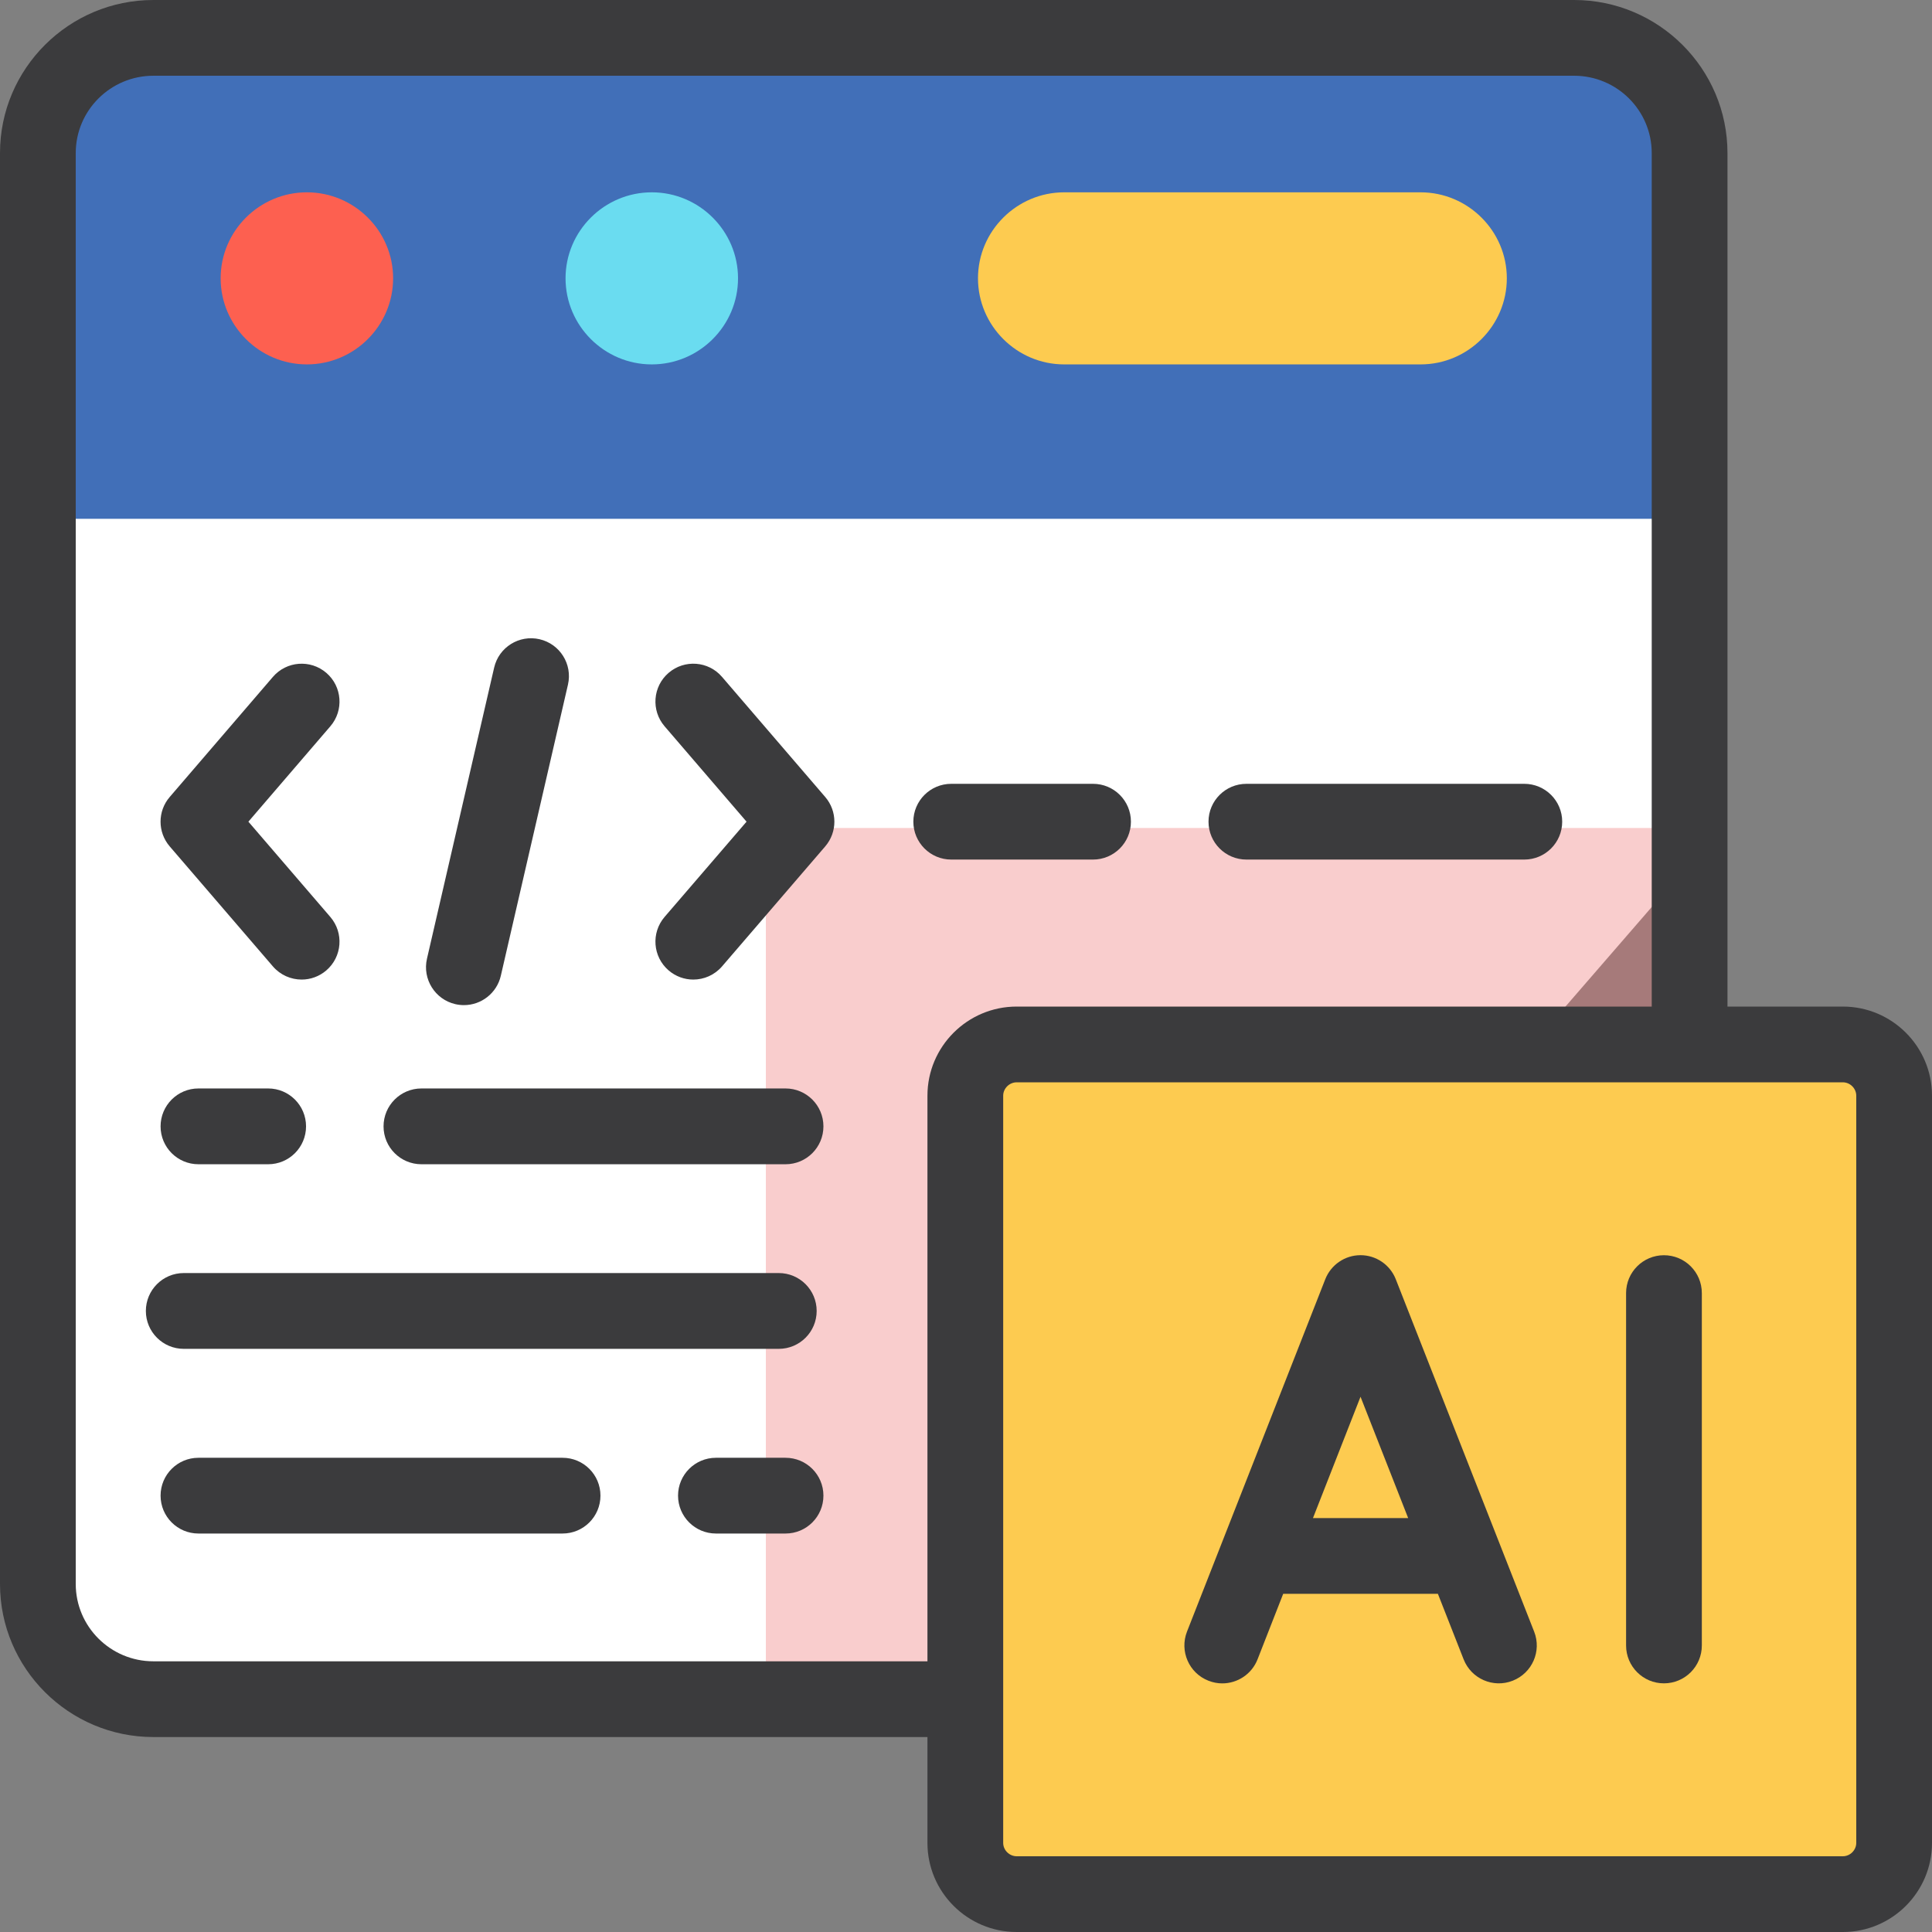 <svg width="44" height="44" viewBox="0 0 44 44" fill="none" xmlns="http://www.w3.org/2000/svg">
<rect x="0" y="0" width="44" height="44" fill="#808080" stroke="none"/>
<path d="M0.863 4.38V35.348C0.863 37.189 2.047 38.697 3.493 38.697H21.984L38.479 19.662V4.38H0.863Z" fill="white"/>
<path d="M38.479 3.486C38.479 2.044 37.297 0.863 35.849 0.863H3.493C2.047 0.863 0.863 2.044 0.863 3.486V11.816H38.479V3.486Z" fill="#416FB8"/>
<path d="M24.236 4.38H32.353C33.433 4.38 34.317 5.261 34.317 6.338C34.317 7.417 33.433 8.299 32.353 8.299H24.236C23.157 8.299 22.273 7.417 22.273 6.338C22.273 5.261 23.157 4.38 24.236 4.38Z" fill="#FDCB50"/>
<path d="M38.743 23.787V18.857H18.91C18.104 18.857 17.442 19.517 17.442 20.321V38.697H22.248L38.743 23.787Z" fill="#EF6F6F" fill-opacity="0.35"/>
<path d="M6.989 8.299C8.071 8.299 8.953 7.417 8.953 6.338C8.953 5.261 8.071 4.38 6.989 4.38C5.907 4.38 5.025 5.261 5.025 6.338C5.025 7.417 5.907 8.299 6.989 8.299Z" fill="#FD6050"/>
<path d="M14.844 8.299C15.926 8.299 16.808 7.417 16.808 6.338C16.808 5.261 15.926 4.38 14.844 4.38C13.762 4.38 12.88 5.261 12.88 6.338C12.88 7.417 13.762 8.299 14.844 8.299Z" fill="#6ADCF0"/>
<path d="M43.138 41.971C43.138 42.611 42.612 43.137 41.97 43.137H23.154C22.512 43.137 21.984 42.611 21.984 41.971V24.953C21.984 24.313 22.512 23.787 23.154 23.787H41.97C42.612 23.787 43.138 24.313 43.138 24.953V41.971Z" fill="#FDCB50"/>
<path d="M41.97 22.924H39.342V3.485C39.342 1.564 37.774 0 35.849 0H3.493C1.567 0 0 1.564 0 3.485V36.074C0 37.996 1.567 39.56 3.493 39.56H21.122V41.971C21.122 43.09 22.034 44 23.154 44H41.97C43.089 44 44 43.09 44 41.971V24.953C44 23.834 43.089 22.924 41.97 22.924ZM3.493 37.835C2.518 37.835 1.725 37.045 1.725 36.074V3.485C1.725 2.515 2.518 1.725 3.493 1.725H35.849C36.824 1.725 37.617 2.515 37.617 3.485V22.924H23.154C22.034 22.924 21.122 23.834 21.122 24.953V37.835H3.493ZM42.275 41.971C42.275 42.136 42.135 42.275 41.97 42.275H23.154C22.988 42.275 22.847 42.136 22.847 41.971V24.953C22.847 24.788 22.988 24.649 23.154 24.649H41.97C42.135 24.649 42.275 24.788 42.275 24.953V41.971Z" fill="#3B3B3D"/>
<path d="M10.566 22.891C10.502 22.891 10.436 22.884 10.371 22.869C9.907 22.762 9.617 22.298 9.724 21.834L11.254 15.204C11.361 14.74 11.824 14.451 12.288 14.558C12.752 14.665 13.042 15.128 12.935 15.592L11.406 22.222C11.314 22.621 10.959 22.891 10.566 22.891Z" fill="#3B3B3D"/>
<path d="M6.87 22.309C6.627 22.309 6.386 22.207 6.215 22.009L3.865 19.276C3.587 18.952 3.587 18.474 3.865 18.151L6.215 15.416C6.525 15.055 7.07 15.013 7.432 15.324C7.793 15.634 7.834 16.179 7.524 16.54L5.657 18.713L7.523 20.883C7.834 21.245 7.793 21.789 7.432 22.1C7.269 22.24 7.069 22.309 6.87 22.309Z" fill="#3B3B3D"/>
<path d="M15.789 22.309C15.59 22.309 15.39 22.24 15.227 22.1C14.866 21.789 14.825 21.245 15.135 20.883L17.002 18.713L15.135 16.54C14.825 16.179 14.866 15.634 15.227 15.324C15.589 15.013 16.134 15.054 16.444 15.416L18.794 18.151C19.072 18.474 19.072 18.952 18.794 19.276L16.444 22.009C16.273 22.207 16.032 22.309 15.789 22.309Z" fill="#3B3B3D"/>
<path d="M34.715 19.576H28.386C27.91 19.576 27.523 19.19 27.523 18.713C27.523 18.237 27.91 17.851 28.386 17.851H34.715C35.191 17.851 35.578 18.237 35.578 18.713C35.578 19.19 35.191 19.576 34.715 19.576ZM24.893 19.576H21.664C21.188 19.576 20.801 19.19 20.801 18.713C20.801 18.237 21.188 17.851 21.664 17.851H24.893C25.37 17.851 25.756 18.237 25.756 18.713C25.756 19.19 25.37 19.576 24.893 19.576Z" fill="#3B3B3D"/>
<path d="M17.89 26.515H9.598C9.121 26.515 8.735 26.129 8.735 25.652C8.735 25.176 9.121 24.789 9.598 24.789H17.89C18.367 24.789 18.753 25.176 18.753 25.652C18.753 26.129 18.367 26.515 17.89 26.515ZM6.107 26.515H4.519C4.043 26.515 3.657 26.129 3.657 25.652C3.657 25.176 4.043 24.789 4.519 24.789H6.107C6.584 24.789 6.97 25.176 6.97 25.652C6.97 26.129 6.584 26.515 6.107 26.515Z" fill="#3B3B3D"/>
<path d="M17.736 30.719H4.185C3.708 30.719 3.322 30.332 3.322 29.856C3.322 29.38 3.708 28.993 4.185 28.993H17.736C18.213 28.993 18.599 29.38 18.599 29.856C18.599 30.332 18.213 30.719 17.736 30.719Z" fill="#3B3B3D"/>
<path d="M17.89 34.925H16.305C15.829 34.925 15.442 34.539 15.442 34.062C15.442 33.586 15.829 33.2 16.305 33.2H17.89C18.367 33.2 18.753 33.586 18.753 34.062C18.753 34.539 18.367 34.925 17.89 34.925ZM12.812 34.925H4.519C4.043 34.925 3.657 34.539 3.657 34.062C3.657 33.586 4.043 33.2 4.519 33.2H12.812C13.289 33.2 13.675 33.586 13.675 34.062C13.675 34.539 13.289 34.925 12.812 34.925Z" fill="#3B3B3D"/>
<path d="M34.939 37.159L31.788 29.134C31.658 28.804 31.34 28.586 30.985 28.586C30.63 28.586 30.312 28.804 30.182 29.134L27.033 37.159C26.86 37.603 27.078 38.104 27.521 38.277C27.625 38.318 27.731 38.338 27.836 38.338C28.181 38.338 28.507 38.13 28.64 37.79L29.224 36.298H32.747L33.333 37.79C33.507 38.233 34.008 38.452 34.451 38.277C34.895 38.103 35.114 37.603 34.939 37.159ZM29.902 34.573L30.985 31.81L32.07 34.573H29.902Z" fill="#3B3B3D"/>
<path d="M37.895 38.337C37.419 38.337 37.033 37.951 37.033 37.475V29.449C37.033 28.973 37.419 28.587 37.895 28.587C38.372 28.587 38.758 28.973 38.758 29.449V37.475C38.758 37.951 38.372 38.337 37.895 38.337Z" fill="#3B3B3D"/>
</svg>
